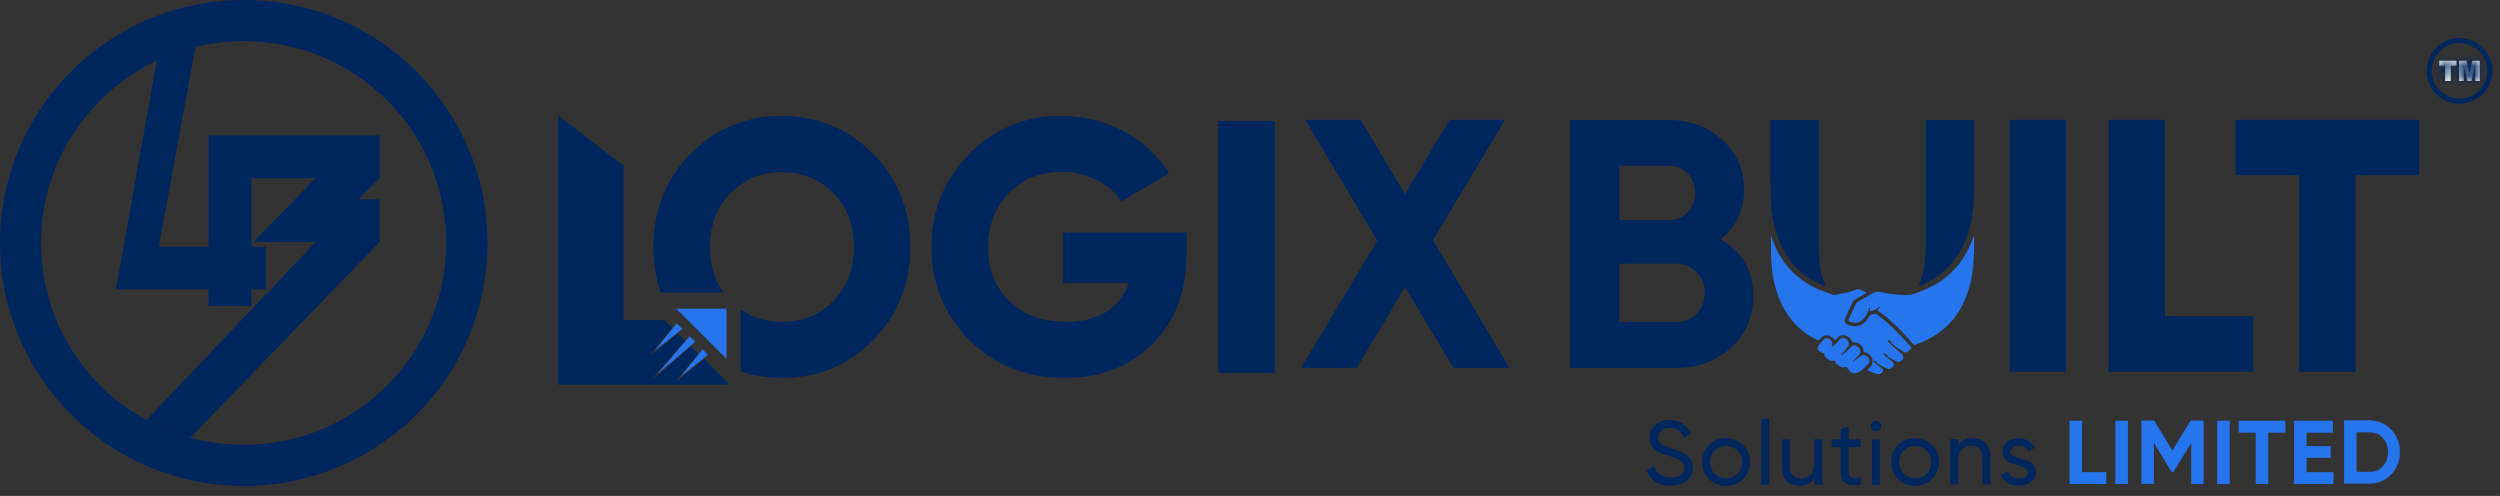 <svg width="247" height="49" viewBox="0 0 247 49" fill="none" xmlns="http://www.w3.org/2000/svg">
<rect x="0" y="0" width="247" height="49" fill="#333333" stroke="none"/>
<path d="M24.086 0C37.39 0 48.172 10.745 48.172 24.007C48.172 37.27 37.39 48.015 24.086 48.015C10.782 48.015 0 37.255 0 24.007C0 10.745 10.782 0 24.086 0ZM24.086 4.063C22.434 4.063 20.841 4.269 19.307 4.637L15.487 5.991C8.732 9.2 4.056 16.059 4.056 24.007C4.056 31.544 8.245 38.094 14.44 41.494C15.797 42.245 17.257 42.834 18.776 43.246C20.457 43.702 22.242 43.952 24.071 43.952C35.133 43.952 44.086 35.017 44.086 24.007C44.086 12.997 35.148 4.063 24.086 4.063Z" fill="#00265E"/>
<path d="M26.269 24.375V28.585H11.46L15.487 5.991L19.307 4.637L15.693 24.375H26.269Z" fill="#00265E"/>
<path d="M37.508 19.68V23.904L18.806 43.246C17.272 42.834 15.826 42.245 14.469 41.494L31.18 23.919H25.03L31.18 17.604H24.838V30.234H20.605V13.38H37.523V17.59L35.413 19.695H37.523L37.508 19.68Z" fill="#00265E"/>
<path d="M86.24 15.19C83.777 12.703 80.783 11.452 77.243 11.452C73.703 11.452 70.709 12.703 68.246 15.19C65.783 17.678 64.558 20.754 64.558 24.405C64.558 26.024 64.794 27.511 65.281 28.909H71.476C70.591 27.672 70.148 26.171 70.148 24.405C70.148 22.226 70.827 20.445 72.184 19.076C73.541 17.707 75.237 17.016 77.258 17.016C79.278 17.016 80.975 17.707 82.331 19.076C83.688 20.445 84.367 22.226 84.367 24.405C84.367 26.583 83.688 28.364 82.331 29.733C80.975 31.102 79.278 31.794 77.258 31.794C75.694 31.794 74.337 31.382 73.187 30.572V36.71C74.455 37.122 75.812 37.343 77.258 37.343C80.797 37.343 83.792 36.092 86.255 33.604C88.718 31.117 89.942 28.041 89.942 24.39C89.942 20.74 88.703 17.663 86.255 15.176L86.24 15.19Z" fill="#00265E"/>
<path d="M117.229 22.977V25.111C117.229 28.835 116.093 31.809 113.836 34.017C111.565 36.239 108.689 37.343 105.208 37.343C101.417 37.343 98.275 36.092 95.783 33.604C93.29 31.117 92.037 28.055 92.037 24.434C92.037 20.813 93.275 17.737 95.753 15.22C98.231 12.703 101.255 11.452 104.839 11.452C107.11 11.452 109.205 11.982 111.093 13.012C112.995 14.057 114.456 15.426 115.503 17.133L110.768 19.901C110.237 19.047 109.441 18.34 108.379 17.796C107.317 17.251 106.137 16.986 104.81 16.986C102.745 16.986 101.034 17.678 99.662 19.091C98.305 20.489 97.626 22.285 97.626 24.464C97.626 26.642 98.32 28.379 99.721 29.748C101.107 31.117 102.981 31.794 105.296 31.794C108.526 31.794 110.606 30.513 111.535 27.952H105.016V22.977H117.258H117.229Z" fill="#00265E"/>
<path d="M120.37 11.952H125.946V36.843H120.37V11.952Z" fill="#00265E"/>
<path d="M66.815 30.499H71.771V35.444" fill="#2675EC"/>
<path d="M68.688 33.766L67.641 34.664L64.883 37.019L67.213 34.311L68.142 33.222L68.688 33.766Z" fill="#2675EC"/>
<path d="M69.957 35.047L68.998 35.812L67.213 37.24L68.615 35.503L69.411 34.517L69.957 35.062V35.047Z" fill="#2675EC"/>
<path d="M67.405 32.501L66.181 33.472L64.662 34.679L65.856 33.192L66.859 31.941L67.405 32.486V32.501Z" fill="#2675EC"/>
<path d="M69.544 35.503L67.346 37.27L67.317 37.299L66.756 37.726L67.184 37.166L68.983 34.973L68.275 34.223L64.986 37.063H64.971L64.411 37.505L64.839 36.946L67.671 33.693L66.977 32.957L64.794 34.694L64.765 34.723L64.204 35.15L64.632 34.591L66.417 32.383L65.62 31.617H61.608V16.383L55.133 11.393V38.005H72.081L69.558 35.474L69.544 35.503Z" fill="#00265E"/>
<path d="M149.117 36.342H143.601L138.822 28.364L134.043 36.342H128.556L136.078 23.772L128.954 11.834H134.426L138.822 19.179L143.217 11.834H148.704L141.58 23.728L149.132 36.328L149.117 36.342Z" fill="#00265E"/>
<path d="M198.557 11.834H204.132V36.725H198.557V11.834Z" fill="#00265E"/>
<path d="M213.896 31.249H222.613V36.725H208.321V11.834H213.896V31.249Z" fill="#00265E"/>
<path d="M239 11.834V17.31H232.731V36.725H227.156V17.31H220.888V11.834H239.015H239Z" fill="#00265E"/>
<path d="M174.987 23.33C175.061 23.522 175.135 23.728 175.209 23.919C175.622 24.979 176.212 25.936 176.993 26.76C177.79 27.57 178.719 28.188 179.751 28.629C180.15 28.791 180.563 28.909 180.946 29.086C181.153 29.174 181.359 29.13 181.58 29.086C182.082 28.997 182.598 28.894 183.085 28.732C183.203 28.688 183.306 28.644 183.424 28.6C183.542 28.556 183.675 28.556 183.793 28.614C183.97 28.703 184.162 28.776 184.339 28.865C184.427 28.909 184.427 28.938 184.339 28.983C183.999 29.174 183.675 29.365 183.336 29.557C183.188 29.645 183.085 29.763 183.011 29.91C182.775 30.425 182.524 30.94 182.303 31.455C182.2 31.676 182.288 31.971 182.51 32.059C183.055 32.294 183.586 32.339 184.103 31.956C184.339 31.779 184.516 31.544 184.663 31.294C184.737 31.176 184.825 31.102 184.958 31.058C185.209 30.955 185.386 31.029 185.592 31.176C186.212 31.632 186.787 32.162 187.347 32.706C187.834 33.192 188.277 33.693 188.734 34.208C188.867 34.355 188.867 34.414 188.719 34.547C188.586 34.664 188.468 34.826 188.262 34.811C188.173 34.811 188.1 34.782 188.041 34.738C187.76 34.547 187.495 34.37 187.215 34.193C187.052 34.075 186.92 33.928 186.831 33.766C186.787 33.693 186.728 33.634 186.654 33.604C186.61 33.59 186.551 33.59 186.521 33.634C186.477 33.693 186.521 33.722 186.551 33.752C186.964 34.193 187.421 34.576 187.878 34.959C187.967 35.032 188.011 35.135 188.041 35.238C188.1 35.474 187.76 35.842 187.451 35.724C187.17 35.621 186.89 35.489 186.639 35.312C186.551 35.253 186.492 35.179 186.433 35.091C186.389 35.017 186.33 34.959 186.256 34.929C186.212 34.9 186.167 34.885 186.123 34.929C186.079 34.988 186.108 35.032 186.153 35.062C186.389 35.297 186.654 35.518 186.934 35.709C187.141 35.856 187.17 36.048 187.008 36.239C186.787 36.489 186.639 36.519 186.33 36.372C186.167 36.283 185.99 36.195 185.828 36.121C185.636 36.018 185.459 35.901 185.327 35.724C185.283 35.665 185.194 35.577 185.12 35.65C185.047 35.724 185.15 35.783 185.209 35.827C185.415 36.018 185.622 36.18 185.858 36.342C185.961 36.416 186.079 36.475 186.035 36.637C186.005 36.784 185.858 36.931 185.71 36.946C185.622 36.946 185.548 36.96 185.459 36.946C185.165 36.872 184.884 36.769 184.604 36.637C184.501 36.592 184.501 36.548 184.575 36.46C184.707 36.328 184.87 36.21 184.943 36.033C185.047 35.753 185.061 35.474 184.855 35.224C184.693 35.017 184.516 34.841 184.235 34.797C184.162 34.797 184.132 34.738 184.132 34.664C184.088 34.208 183.66 33.825 183.203 33.825C183.055 33.825 182.982 33.781 182.937 33.649C182.805 33.34 182.303 33.016 181.92 33.133C181.713 33.192 181.58 33.325 181.448 33.487C181.33 33.634 181.33 33.619 181.197 33.487C181.005 33.31 180.813 33.148 180.533 33.133C180.268 33.104 180.046 33.222 179.884 33.428C179.692 33.663 179.678 33.663 179.397 33.531C178.513 33.075 177.731 32.471 177.097 31.706C176.079 30.499 175.518 29.1 175.223 27.57C174.987 26.407 174.958 25.229 174.973 24.037V23.36C174.973 23.36 175.002 23.36 175.017 23.36L174.987 23.33Z" fill="#2675EC"/>
<path d="M195.017 23.301C195.017 23.301 195.032 23.389 195.032 23.433C195.032 23.934 195.032 24.434 195.032 24.935C195.002 26.201 194.87 27.452 194.486 28.659C194.221 29.512 193.852 30.337 193.336 31.073C192.893 31.72 192.348 32.28 191.728 32.751C191.138 33.192 190.489 33.56 189.796 33.84C189.604 33.913 189.427 33.972 189.235 34.046C189.147 34.09 189.073 34.075 189.014 33.987C188.586 33.487 188.159 33.001 187.701 32.545C187.038 31.882 186.359 31.249 185.578 30.734C185.489 30.675 185.489 30.631 185.548 30.558C185.651 30.454 185.725 30.351 185.814 30.234C185.592 30.366 185.401 30.528 185.165 30.631C185.076 30.66 185.002 30.69 184.914 30.719C184.766 30.764 184.737 30.749 184.752 30.587C184.752 30.543 184.766 30.499 184.766 30.454C184.766 30.41 184.766 30.366 184.766 30.322C184.722 30.366 184.722 30.41 184.693 30.454C184.575 30.793 184.412 31.117 184.191 31.411C183.852 31.853 183.424 31.985 182.878 31.823C182.834 31.823 182.79 31.794 182.76 31.779C182.628 31.735 182.598 31.662 182.657 31.544C182.731 31.367 182.805 31.205 182.893 31.029C183.041 30.705 183.203 30.381 183.35 30.042C183.395 29.939 183.454 29.866 183.542 29.822C184.088 29.512 184.619 29.203 185.165 28.894C185.342 28.791 185.504 28.806 185.696 28.835C186.595 29.027 187.48 29.174 188.395 29.144C188.704 29.144 188.999 29.086 189.28 28.983C190.165 28.644 191.05 28.261 191.831 27.717C192.495 27.246 193.07 26.701 193.572 26.053C193.926 25.582 194.235 25.082 194.501 24.552C194.678 24.184 194.84 23.801 194.973 23.404C194.988 23.36 194.988 23.316 195.032 23.301H195.017Z" fill="#2675EC"/>
<path d="M181.964 35.076C182.185 34.929 182.377 34.767 182.569 34.591C182.687 34.488 182.79 34.37 182.893 34.267C183.055 34.105 183.262 34.075 183.454 34.193C183.675 34.326 183.837 34.473 183.808 34.767C183.793 34.885 183.749 34.973 183.675 35.047C183.498 35.253 183.306 35.444 183.114 35.65C183.1 35.665 183.07 35.68 183.085 35.724C183.336 35.562 183.572 35.386 183.808 35.194C184.014 35.017 184.235 35.032 184.442 35.194C184.619 35.341 184.722 35.518 184.678 35.768C184.678 35.842 184.648 35.901 184.589 35.959C184.309 36.239 184.058 36.519 183.719 36.725C183.395 36.931 182.996 36.96 182.746 36.637C182.657 36.519 182.524 36.431 182.48 36.283C182.465 36.224 182.421 36.224 182.377 36.239C182.318 36.254 182.274 36.283 182.215 36.283C182.023 36.313 181.846 36.298 181.698 36.151C181.625 36.077 181.551 36.004 181.462 35.945C181.374 35.886 181.33 35.798 181.33 35.695C181.33 35.621 181.3 35.592 181.226 35.621C180.976 35.709 180.769 35.65 180.577 35.459C180.518 35.4 180.459 35.356 180.4 35.312C180.297 35.253 180.253 35.165 180.268 35.047C180.268 34.959 180.238 34.929 180.164 34.914C180.002 34.856 179.855 34.752 179.707 34.664C179.574 34.576 179.545 34.37 179.633 34.223C179.81 33.943 180.017 33.707 180.238 33.487C180.282 33.443 180.341 33.428 180.4 33.413C180.636 33.398 180.828 33.501 180.946 33.678C181.064 33.855 181.094 34.061 180.961 34.267C180.946 34.296 180.931 34.311 180.931 34.34C181.153 34.178 181.374 33.987 181.551 33.781C181.625 33.708 181.684 33.619 181.757 33.545C181.92 33.369 182.126 33.34 182.333 33.457C182.539 33.59 182.701 33.737 182.657 34.017C182.657 34.105 182.628 34.164 182.583 34.237C182.406 34.473 182.229 34.723 182.008 34.929C181.979 34.959 181.934 34.988 181.949 35.047L181.964 35.076Z" fill="#2675EC"/>
<path d="M180.356 28.276C180.356 28.276 180.268 28.261 180.224 28.247C179.648 28.011 179.103 27.702 178.586 27.378C178.306 27.201 178.055 26.981 177.805 26.76C177.259 26.304 176.831 25.744 176.462 25.141C176.005 24.419 175.681 23.654 175.445 22.845C175.282 22.3 175.164 21.741 175.076 21.181C175.017 20.828 174.987 20.475 174.973 20.107C174.973 19.783 174.943 19.474 174.943 19.15C174.914 18.355 174.914 17.56 174.914 16.765V11.849H179.693V20.519C179.693 21.888 179.693 23.271 179.693 24.655C179.693 25.406 179.766 26.156 179.914 26.892C180.002 27.319 180.165 27.731 180.312 28.143C180.327 28.188 180.371 28.232 180.341 28.276H180.356Z" fill="#00265E"/>
<path d="M195.047 11.849V19.15H195.032C195.032 19.547 195.002 19.945 194.973 20.342C194.929 21.005 194.825 21.667 194.648 22.315C194.427 23.139 194.147 23.948 193.719 24.714C193.306 25.45 192.79 26.127 192.171 26.701C191.728 27.098 191.241 27.437 190.725 27.731C190.401 27.923 190.047 28.085 189.693 28.247C189.663 28.261 189.634 28.291 189.604 28.261C189.575 28.232 189.604 28.188 189.604 28.158C189.722 27.834 189.855 27.525 189.943 27.187C190.061 26.76 190.12 26.318 190.179 25.877C190.268 25.185 190.253 24.478 190.253 23.787C190.253 21.358 190.253 18.929 190.253 16.515C190.253 16.412 190.253 16.309 190.253 16.221V11.864H195.032L195.047 11.849Z" fill="#00265E"/>
<path d="M170.002 23.654C172.156 24.89 173.232 26.76 173.232 29.247C173.232 31.323 172.495 33.03 171.02 34.355C169.545 35.68 167.731 36.357 165.577 36.357H155.149V11.849H164.84C166.949 11.849 168.719 12.497 170.135 13.807C171.58 15.087 172.318 16.736 172.318 18.738C172.318 20.74 171.536 22.403 170.002 23.639V23.654ZM164.84 16.368H159.987V21.755H164.84C165.592 21.755 166.211 21.505 166.698 20.99C167.214 20.475 167.48 19.842 167.48 19.062C167.48 18.282 167.229 17.649 166.742 17.133C166.256 16.618 165.622 16.368 164.84 16.368ZM165.577 31.838C166.403 31.838 167.067 31.573 167.613 31.029C168.158 30.469 168.424 29.777 168.424 28.924C168.424 28.07 168.158 27.437 167.613 26.892C167.067 26.333 166.388 26.053 165.577 26.053H159.987V31.823H165.577V31.838Z" fill="#00265E"/>
<path d="M198.601 44.614C198.601 44.791 198.69 44.924 198.867 45.027C199.044 45.13 199.25 45.218 199.501 45.277C199.752 45.336 199.988 45.409 200.239 45.498C200.489 45.571 200.696 45.718 200.873 45.91C201.05 46.101 201.138 46.351 201.138 46.646C201.138 47.043 200.976 47.382 200.666 47.617C200.357 47.867 199.958 47.985 199.457 47.985C199.014 47.985 198.646 47.882 198.336 47.706C198.026 47.514 197.805 47.264 197.672 46.94L198.351 46.557C198.424 46.778 198.557 46.94 198.764 47.073C198.955 47.19 199.191 47.264 199.472 47.264C199.722 47.264 199.944 47.22 200.106 47.117C200.268 47.014 200.357 46.867 200.357 46.66C200.357 46.484 200.268 46.351 200.091 46.248C199.914 46.145 199.708 46.057 199.472 45.998C199.221 45.939 198.985 45.851 198.734 45.777C198.483 45.689 198.277 45.557 198.1 45.365C197.923 45.174 197.834 44.938 197.834 44.629C197.834 44.246 197.982 43.923 198.292 43.672C198.587 43.422 198.97 43.304 199.427 43.304C199.796 43.304 200.106 43.393 200.401 43.555C200.681 43.717 200.902 43.937 201.05 44.232L200.401 44.6C200.239 44.217 199.914 44.026 199.442 44.026C199.221 44.026 199.029 44.085 198.882 44.188C198.719 44.291 198.646 44.438 198.646 44.629L198.601 44.614Z" fill="#00265E"/>
<path d="M194.914 43.29C195.445 43.29 195.858 43.452 196.182 43.79C196.492 44.114 196.654 44.57 196.654 45.13V47.867H195.873V45.174C195.873 44.806 195.769 44.526 195.578 44.335C195.386 44.129 195.106 44.026 194.766 44.026C194.383 44.026 194.073 44.144 193.822 44.394C193.586 44.629 193.468 44.997 193.468 45.498V47.867H192.687V43.393H193.468V44.041C193.778 43.525 194.265 43.275 194.914 43.275V43.29Z" fill="#00265E"/>
<path d="M190.887 47.323C190.43 47.779 189.87 48 189.206 48C188.542 48 187.996 47.779 187.524 47.323C187.067 46.867 186.846 46.307 186.846 45.645C186.846 44.983 187.067 44.423 187.524 43.967C187.982 43.511 188.542 43.29 189.206 43.29C189.87 43.29 190.43 43.511 190.887 43.967C191.345 44.423 191.581 44.983 191.581 45.645C191.581 46.307 191.359 46.867 190.887 47.323ZM189.206 47.249C189.663 47.249 190.032 47.102 190.342 46.793C190.651 46.484 190.799 46.116 190.799 45.66C190.799 45.203 190.651 44.835 190.342 44.526C190.047 44.217 189.663 44.07 189.206 44.07C188.749 44.07 188.395 44.217 188.085 44.526C187.79 44.835 187.628 45.203 187.628 45.66C187.628 46.116 187.79 46.484 188.085 46.793C188.395 47.102 188.763 47.249 189.206 47.249Z" fill="#00265E"/>
<path d="M185.342 42.613C185.194 42.613 185.061 42.554 184.973 42.465C184.87 42.362 184.825 42.245 184.825 42.097C184.825 41.95 184.87 41.833 184.973 41.73C185.076 41.627 185.194 41.568 185.342 41.568C185.489 41.568 185.607 41.627 185.71 41.73C185.814 41.833 185.858 41.95 185.858 42.097C185.858 42.245 185.799 42.362 185.71 42.465C185.607 42.569 185.489 42.613 185.342 42.613ZM184.943 47.897V43.422H185.725V47.897H184.943Z" fill="#00265E"/>
<path d="M183.837 44.158H182.642V46.587C182.642 46.808 182.687 46.97 182.76 47.058C182.849 47.146 182.982 47.19 183.173 47.205C183.35 47.205 183.572 47.205 183.837 47.19V47.882C183.159 47.971 182.657 47.926 182.333 47.72C182.023 47.514 181.861 47.132 181.861 46.587V44.158H180.976V43.407H181.861V42.392L182.642 42.156V43.407H183.837V44.158Z" fill="#00265E"/>
<path d="M179.25 43.407H180.032V47.882H179.25V47.235C178.925 47.75 178.439 48 177.79 48C177.259 48 176.846 47.838 176.521 47.514C176.212 47.176 176.049 46.734 176.049 46.16V43.422H176.831V46.116C176.831 46.484 176.934 46.764 177.126 46.97C177.318 47.161 177.598 47.264 177.937 47.264C178.321 47.264 178.645 47.146 178.881 46.911C179.117 46.66 179.235 46.293 179.235 45.792V43.422L179.25 43.407Z" fill="#00265E"/>
<path d="M174.014 47.882V41.361H174.796V47.882H174.014Z" fill="#00265E"/>
<path d="M172.215 47.323C171.757 47.779 171.197 48 170.533 48C169.869 48 169.309 47.779 168.852 47.323C168.394 46.867 168.173 46.307 168.173 45.645C168.173 44.983 168.394 44.423 168.852 43.967C169.309 43.511 169.869 43.29 170.533 43.29C171.197 43.29 171.757 43.511 172.215 43.967C172.672 44.423 172.908 44.983 172.908 45.645C172.908 46.307 172.672 46.867 172.215 47.323ZM170.533 47.249C170.976 47.249 171.359 47.102 171.669 46.793C171.979 46.484 172.126 46.116 172.126 45.66C172.126 45.203 171.979 44.835 171.669 44.526C171.359 44.217 170.99 44.07 170.533 44.07C170.076 44.07 169.722 44.217 169.412 44.526C169.102 44.835 168.955 45.203 168.955 45.66C168.955 46.116 169.102 46.484 169.412 46.793C169.722 47.102 170.091 47.249 170.533 47.249Z" fill="#00265E"/>
<path d="M165.061 48C164.471 48 163.97 47.867 163.557 47.588C163.144 47.308 162.849 46.94 162.686 46.455L163.409 46.042C163.66 46.793 164.22 47.176 165.091 47.176C165.518 47.176 165.843 47.087 166.079 46.911C166.3 46.734 166.418 46.499 166.418 46.204C166.418 45.91 166.3 45.689 166.079 45.527C165.858 45.38 165.474 45.218 164.943 45.056C164.678 44.968 164.471 44.909 164.338 44.865C164.206 44.806 164.029 44.732 163.822 44.629C163.616 44.526 163.468 44.408 163.365 44.305C163.262 44.188 163.173 44.041 163.085 43.864C163.011 43.687 162.967 43.481 162.967 43.26C162.967 42.716 163.158 42.289 163.542 41.98C163.925 41.656 164.397 41.494 164.943 41.494C165.445 41.494 165.872 41.627 166.241 41.862C166.61 42.112 166.89 42.451 167.082 42.863L166.389 43.26C166.123 42.613 165.636 42.289 164.958 42.289C164.619 42.289 164.338 42.377 164.132 42.539C163.925 42.701 163.822 42.937 163.822 43.216C163.822 43.496 163.925 43.702 164.117 43.849C164.309 43.996 164.663 44.144 165.135 44.291C165.312 44.35 165.43 44.379 165.504 44.408C165.577 44.438 165.681 44.467 165.828 44.541C165.99 44.6 166.094 44.644 166.167 44.688C166.241 44.732 166.33 44.776 166.448 44.835C166.58 44.909 166.669 44.968 166.728 45.027C166.787 45.086 166.86 45.159 166.934 45.248C167.023 45.336 167.082 45.424 167.111 45.512C167.155 45.601 167.17 45.704 167.2 45.822C167.229 45.939 167.244 46.057 167.244 46.19C167.244 46.734 167.037 47.176 166.639 47.499C166.241 47.823 165.71 47.985 165.076 47.985L165.061 48Z" fill="#00265E"/>
<path d="M234.088 41.538C234.944 41.538 235.667 41.833 236.242 42.436C236.817 43.04 237.112 43.776 237.112 44.659C237.112 45.542 236.817 46.278 236.242 46.881C235.667 47.485 234.944 47.779 234.088 47.779H231.596V41.523H234.088V41.538ZM234.088 46.616C234.634 46.616 235.077 46.44 235.416 46.072C235.755 45.704 235.932 45.233 235.932 44.659C235.932 44.085 235.755 43.614 235.416 43.26C235.077 42.892 234.634 42.716 234.088 42.716H232.835V46.616H234.088Z" fill="#2675EC"/>
<path d="M227.908 46.646H230.549V47.823H226.655V41.568H230.49V42.745H227.894V44.07H230.268V45.233H227.894V46.631L227.908 46.646Z" fill="#2675EC"/>
<path d="M225.799 41.568V42.745H224.103V47.823H222.864V42.745H221.183V41.568H225.814H225.799Z" fill="#2675EC"/>
<path d="M219.059 41.568H220.298V47.823H219.059V41.568Z" fill="#2675EC"/>
<path d="M217.717 41.568V47.823H216.492V43.761L214.722 46.66H214.575L212.805 43.761V47.809H211.566V41.553H212.834L214.634 44.511L216.433 41.553H217.717V41.568Z" fill="#2675EC"/>
<path d="M209 41.568H210.239V47.823H209V41.568Z" fill="#2675EC"/>
<path d="M205.696 46.646H208.1V47.823H204.472V41.568H205.711V46.646H205.696Z" fill="#2675EC"/>
<circle cx="243" cy="7" r="3" stroke="#00265E" stroke-width="0.5"/>
<mask id="path-39-inside-1_17_25421" fill="white">
<path d="M241 6H242.707V6.494H242.134V8H241.573V6.494H241V6ZM242.955 6H243.694L243.979 7.217L244.264 6H245V8H244.541V6.475L244.185 8H243.77L243.415 6.475V8H242.955V6Z"/>
</mask>
<path d="M241 6H242.707V6.494H242.134V8H241.573V6.494H241V6ZM242.955 6H243.694L243.979 7.217L244.264 6H245V8H244.541V6.475L244.185 8H243.77L243.415 6.475V8H242.955V6Z" fill="white"/>
<path d="M241 6V5H240V6H241ZM242.707 6H243.707V5H242.707V6ZM242.707 6.494V7.494H243.707V6.494H242.707ZM242.134 6.494V5.494H241.134V6.494H242.134ZM242.134 8V9H243.134V8H242.134ZM241.573 8H240.573V9H241.573V8ZM241.573 6.494H242.573V5.494H241.573V6.494ZM241 6.494H240V7.494H241V6.494ZM242.955 6V5H241.955V6H242.955ZM243.694 6L244.668 5.772L244.487 5H243.694V6ZM243.979 7.217L243.006 7.445L244.953 7.444L243.979 7.217ZM244.264 6V5H243.47L243.29 5.773L244.264 6ZM245 6H246V5H245V6ZM245 8V9H246V8H245ZM244.541 8H243.541V9H244.541V8ZM244.541 6.475H245.541L243.567 6.248L244.541 6.475ZM244.185 8V9H244.979L245.159 8.227L244.185 8ZM243.77 8L242.796 8.227L242.976 9H243.77V8ZM243.415 6.475L244.389 6.248L242.415 6.475H243.415ZM243.415 8V9H244.415V8H243.415ZM242.955 8H241.955V9H242.955V8ZM241 6V7H242.707V6V5H241V6ZM242.707 6H241.707V6.494H242.707H243.707V6H242.707ZM242.707 6.494V5.494H242.134V6.494V7.494H242.707V6.494ZM242.134 6.494H241.134V8H242.134H243.134V6.494H242.134ZM242.134 8V7H241.573V8V9H242.134V8ZM241.573 8H242.573V6.494H241.573H240.573V8H241.573ZM241.573 6.494V5.494H241V6.494V7.494H241.573V6.494ZM241 6.494H242V6H241H240V6.494H241ZM242.955 6V7H243.694V6V5H242.955V6ZM243.694 6L242.721 6.228L243.006 7.445L243.979 7.217L244.953 6.989L244.668 5.772L243.694 6ZM243.979 7.217L244.953 7.444L245.237 6.227L244.264 6L243.29 5.773L243.006 6.989L243.979 7.217ZM244.264 6V7H245V6V5H244.264V6ZM245 6H244V8H245H246V6H245ZM245 8V7H244.541V8V9H245V8ZM244.541 8H245.541V6.475H244.541H243.541V8H244.541ZM244.541 6.475L243.567 6.248L243.211 7.773L244.185 8L245.159 8.227L245.515 6.702L244.541 6.475ZM244.185 8V7H243.77V8V9H244.185V8ZM243.77 8L244.744 7.773L244.389 6.248L243.415 6.475L242.441 6.702L242.796 8.227L243.77 8ZM243.415 6.475H242.415V8H243.415H244.415V6.475H243.415ZM243.415 8V7H242.955V8V9H243.415V8ZM242.955 8H243.955V6H242.955H241.955V8H242.955Z" fill="#00265E" mask="url(#path-39-inside-1_17_25421)"/>
</svg>
